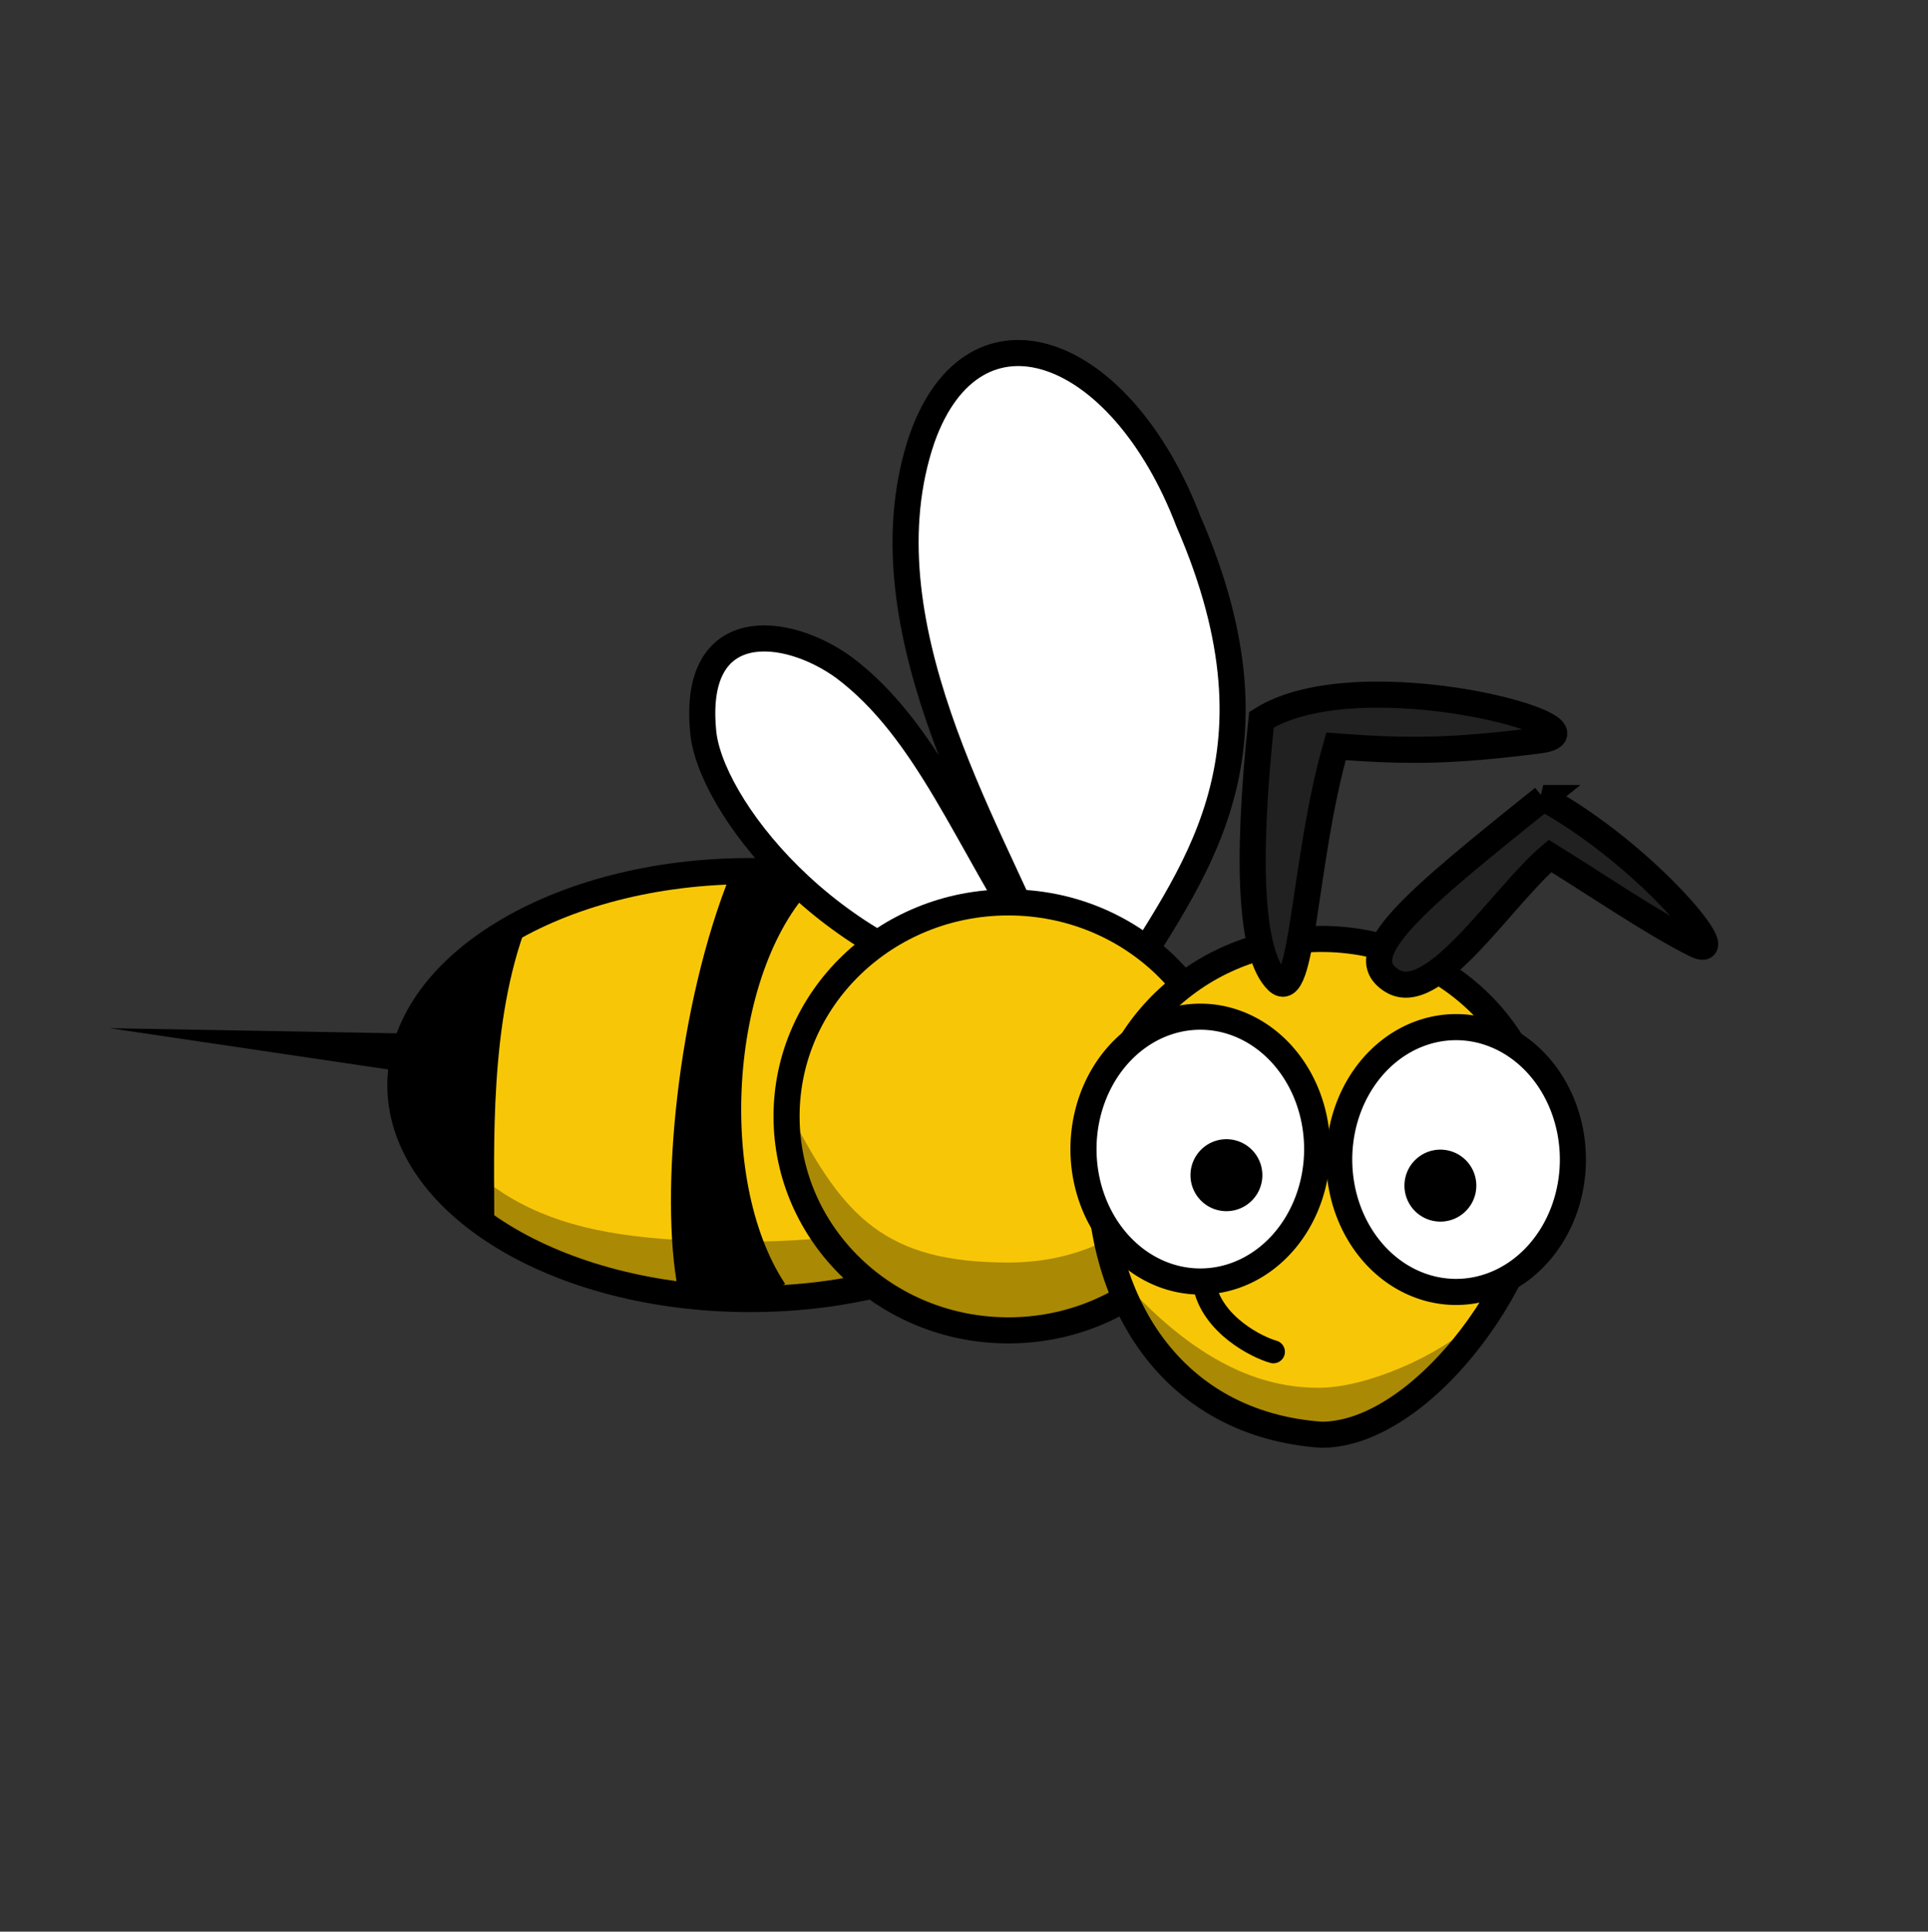 <?xml version="1.0" encoding="UTF-8"?>
<svg width="369.43" height="370.102" xmlns="http://www.w3.org/2000/svg" xmlns:svg="http://www.w3.org/2000/svg" xmlns:xlink="http://www.w3.org/1999/xlink">
 <rect width="100%" height="100%" fill="#333333" stroke="none"/>
 <defs>
  <linearGradient id="linearGradient3173">
   <stop id="stop3175" offset="0" stop-color="#707070"/>
   <stop id="stop3177" offset="1" stop-color="#000000"/>
  </linearGradient>
  <radialGradient cx="355.122" cy="615.604" r="59.255" fx="355.122" fy="615.604" id="radialGradient3483" xlink:href="#linearGradient3173" gradientUnits="userSpaceOnUse" gradientTransform="matrix(-2.8421614e-8,-2.282,2.027,0,-1051.336,1276.678)"/>
  <linearGradient id="svg_16">
   <stop offset="1" stop-color="#000000"/>
   <stop offset="1" stop-color="#ffffff"/>
  </linearGradient>
 </defs>
 <g>
  <title>Layer 1</title>
  <g id="layer1">
   <path fill="#f7c707" stroke="#000000" stroke-width="5" d="m76.715,207.898c0,-22.652 29.983,-41 67,-41c37.017,0 67,18.348 67,41c0,22.652 -29.983,41 -67,41c-37.017,0 -67,-18.348 -67,-41z" id="svg_1"/>
   <path fill="url(#radialGradient3483)" stroke-width="5" d="m156.715,168.898c-16.806,16 -19.607,57 -6.27,77.102c-5.336,3.102 -12.404,2.898 -20.541,1c-3.469,-17.898 -0.266,-54.102 10.27,-80c8.669,-0.898 13.739,-0.102 16.54,1.898z" id="svg_13" stroke-opacity="0" stroke="#000000" stroke-dasharray="null" stroke-linecap="null" stroke-linejoin="null"/>
   <path fill="url(#radialGradient3483)" stroke-width="5" d="m137.715,164.621c-15.129,15.341 -24.434,63.39 -12.428,82.664c-5.773,0.79 -12.135,-3.776 -17.522,-6.688c-3.123,-17.16 -1.208,-44.226 8.277,-69.056c7.804,-0.861 13.337,-4.468 21.673,-6.92z" stroke-opacity="0" id="svg_14" stroke-dasharray="null" stroke-linecap="null" stroke-linejoin="null" stroke="#000000"/>
   <path fill="url(#radialGradient3483)" stroke="#000000" stroke-width="5" stroke-dasharray="null" stroke-linejoin="null" stroke-linecap="null" d="m94.715,234.898c0,-15 -1,-39 6.285,-57.898c-7.715,2.102 -20.285,7.898 -24,21l-56,-1l54,8c-1.715,5.102 4.715,23.898 19.715,29.898z" id="svg_15" stroke-opacity="0"/>
   <path id="svg_22" stroke-opacity="0" fill-opacity="0.314" fill="url(#svg_16)" stroke="#000000" stroke-width="5" d="m75.715,206.898c17,24.348 29.983,31 67,31c37.017,0 49,-10.652 67,-31c0,22.652 -29.983,41 -67,41c-37.017,0 -67,-18.348 -67,-41z"/>
   <path fill="#ffffff" stroke="#000000" stroke-width="5" stroke-linecap="round" d="m214.715,189.898c13,-22 33,-44 13,-90c-13,-34 -41,-44 -51,-16c-12,35 13,75 22.285,98.102c-13.715,-20.898 -21.285,-42.102 -37.285,-54.102c-11,-8 -29,-10 -27,12c1,14 24,44 58.285,50.102" id="svg_19"/>
   <path fill="#f7c707" stroke-width="5" d="m150.715,213.898c0,-22.652 19.019,-41 42.5,-41c23.481,0 42.5,18.348 42.5,41c0,22.652 -19.019,41 -42.5,41c-23.481,0 -42.5,-18.348 -42.5,-41z" id="svg_2" stroke="#000000"/>
   <path id="svg_12" stroke-opacity="0" fill-opacity="0.314" fill="url(#svg_16)" stroke-width="5" d="m151.715,213.898c10,19.348 18.019,28 41.5,28c23.481,0 34.5,-16.652 43.5,-28c0,22.652 -19.019,41 -42.5,41c-23.481,0 -42.5,-18.348 -42.5,-41z" stroke="#000000"/>
   <path fill="#f7c707" stroke-width="5" d="m210.715,220.898c0,-22.652 19.019,-41 42.5,-41c23.481,0 42.5,18.348 42.5,41c0,22.652 -23.019,54 -42.5,54c-28.481,-2 -43.5,-25.348 -42.5,-54z" stroke="#000000" id="svg_3"/>
   <path fill="none" stroke-width="4.412" stroke-linecap="round" d="m230.715,245.898c1.378,7.962 10.333,12.305 13.285,13.102" id="svg_5" stroke="#000000"/>
   <path d="m252.384,220.165a22.387,25.368 0 1 1 -44.774,0a22.387,25.368 0 1 1 44.774,0z" stroke-miterlimit="4" stroke-linecap="round" stroke-width="5" fill-rule="nonzero" fill="#ffffff" id="svg_6" stroke="#000000"/>
   <path d="m301.384,222.165a22.387,25.368 0 1 1 -44.774,0a22.387,25.368 0 1 1 44.774,0z" stroke-miterlimit="4" stroke-linecap="round" stroke-width="5" fill-rule="nonzero" fill="#ffffff" stroke="#000000" id="svg_7"/>
   <path stroke="#000000" d="m239.384,225.165a4.387,4.393 0 1 1 -8.774,0a4.387,4.393 0 1 1 8.774,0z" stroke-miterlimit="4" stroke-linecap="round" stroke-width="5" fill-rule="nonzero" fill="#000000" id="svg_8"/>
   <path d="m280.384,227.165a4.387,4.393 0 1 1 -8.774,0a4.387,4.393 0 1 1 8.774,0z" stroke-miterlimit="4" stroke-linecap="round" stroke-width="5" fill-rule="nonzero" fill="#000000" stroke="#000000" id="svg_9"/>
   <path id="svg_10" d="m231.715,187.898c15,1 21,6 24.285,12.102c3.285,-5.898 9.715,-8.102 25,-9c-5.715,-4.898 -15.285,-10.102 -22.285,-10.102c-7,0 -20,2 -27,7z" stroke-opacity="0" stroke-linecap="null" stroke-linejoin="null" stroke-dasharray="null" stroke-width="5" stroke="#000000" fill="url(#radialGradient3483)"/>
   <path fill="#212121" stroke="#000000" stroke-width="5" stroke-dasharray="null" stroke-linejoin="null" stroke-linecap="null" d="m241.715,137.898c-3,28 -2,45 3,50c5,5 5,-23 11.285,-44.898c14.285,1.102 22.715,0.898 38.715,-1.102c16,-2 -34,-16 -53,-4z" id="svg_17"/>
   <path fill="#212121" stroke="#000000" stroke-width="5" stroke-dasharray="null" stroke-linejoin="null" stroke-linecap="null" d="m295.715,152.898c-25,20 -37,30 -29,35c8,5 21,-16 30.285,-23.898c8.285,5.102 19.715,12.898 27.715,16.898c8,4 -9,-17 -29,-28z" id="svg_18"/>
   <path id="svg_21" d="m214.715,244.898c16,18 29,21 38,21c9,0 23,-6 30.285,-12.898c-5.715,9.102 -19.285,20.898 -26.285,21.898c-7,1 -35,-5 -42,-30z" fill-opacity="0.314" stroke-opacity="0" stroke-linecap="null" stroke-linejoin="null" stroke-dasharray="null" stroke-width="5" stroke="#000000" fill="url(#svg_16)"/>
  </g>
 </g>
</svg>